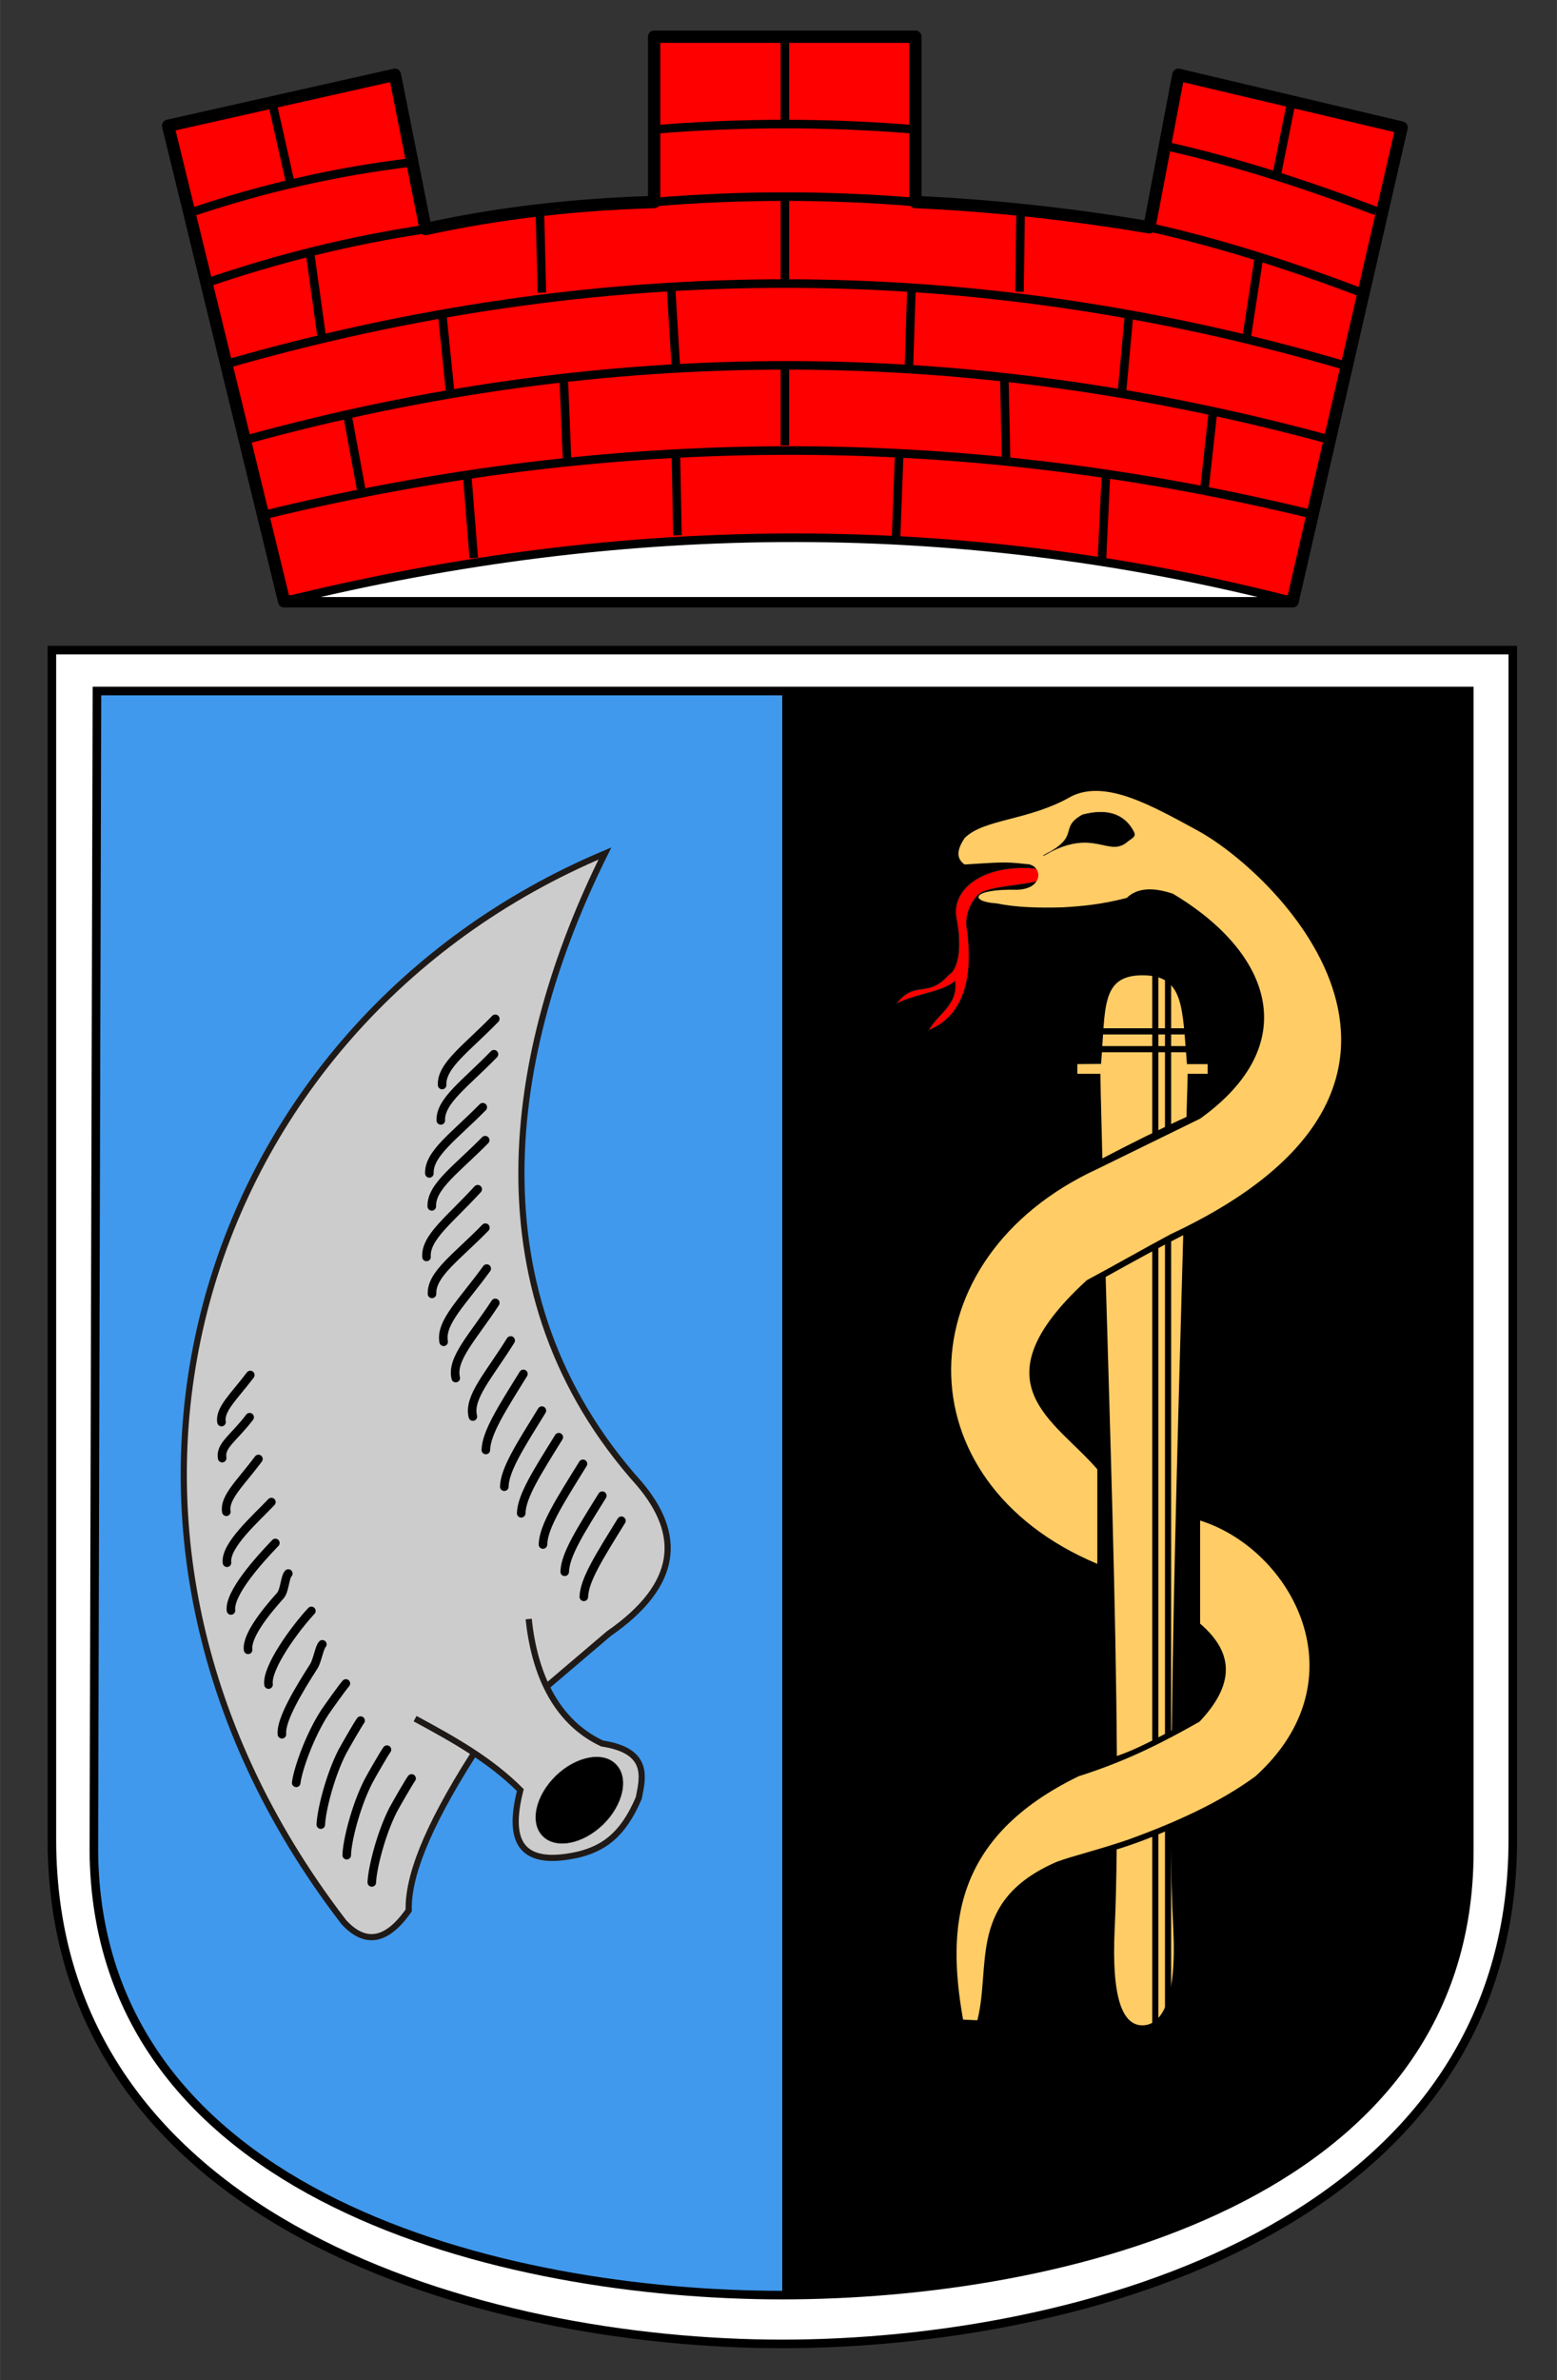 <?xml version="1.0" encoding="iso-8859-1"?>
<!DOCTYPE svg PUBLIC "-//W3C//DTD SVG 1.0//EN" "http://www.w3.org/TR/2001/REC-SVG-20010904/DTD/svg10.dtd">
<!-- Creator: CorelDRAW -->
<svg xmlns="http://www.w3.org/2000/svg" xmlns:odm="http://product.corel.com/CGS/11/cddns/" xmlns:corel-charset="http://product.corel.com/CGS/11/cddns/" xml:space="preserve" width="7.087in" height="10.827in" style="shape-rendering:geometricPrecision; text-rendering:geometricPrecision; image-rendering:optimizeQuality; fill-rule:evenodd"
     viewBox="0 0 7086 10826">
 <rect x="0" y="0" width="7086" height="10826" fill="#333333" stroke="none"/>
 <defs>
  <style type="text/css">
   <![CDATA[
    .str2 {stroke:#1F1A17;stroke-width:3}
    .str1 {stroke:#1F1A17;stroke-width:28}
    .str3 {stroke:#000000;stroke-width:28}
    .str0 {stroke:#000000;stroke-width:39}
    .str6 {stroke:#000000;stroke-width:39;stroke-linejoin:bevel}
    .str4 {stroke:#000000;stroke-width:39;stroke-linecap:round}
    .str5 {stroke:#000000;stroke-width:56;stroke-linejoin:round}
    .fil3 {fill:none}
    .fil2 {fill:#000000}
    .fil1 {fill:#4099ED}
    .fil4 {fill:#CCCCCC}
    .fil5 {fill:#FF0000}
    .fil6 {fill:#FFCC66}
    .fil0 {fill:#FFFFFF}
   ]]>
  </style>
 </defs>
 <g id="Ablage">
  <path class="fil0 str0" d="M6885 2957l-6649 0 0 5410c0,1755 1978,2294 3324,2294 1346,0 3325,-535 3325,-2294l0 -5410z"/>
  <path class="fil1" d="M3560 10439c-1265,0 -3119,-443 -3133,-2018l14 -5278 3119 0 0 7296z"/>
  <path class="fil2" d="M3560 3143l0 7296c1265,0 3127,-438 3127,-2018l0 -5278 -3127 0z"/>
  <path class="fil3 str0" d="M6687 3143l-6246 0 -14 5278c14,1575 1868,2018 3133,2018 1265,0 3127,-438 3127,-2018l0 -5278z"/>
  <path class="fil4 str1" d="M2154 7980c-221,347 -298,564 -294,709 -99,142 -197,160 -295,54 -1402,-1823 -659,-4084 1188,-4861 -449,902 -617,2005 157,2867 192,227 187,455 -140,682l-268 228 -348 321z"/>
  <path class="fil4" d="M2406 7364c24,229 111,461 334,566 217,33 186,153 167,248 -75,177 -168,230 -273,257 -258,58 -328,-50 -266,-293 -140,-140 -309,-233 -479,-325l517 -453z"/>
  <path class="fil3 str1" d="M1889 7817c170,92 339,185 479,325 -62,243 8,351 266,293 105,-27 198,-80 273,-257 19,-95 50,-215 -167,-248 -223,-105 -310,-337 -334,-566"/>
  <path class="fil2 str2" d="M2803 8026c-58,-61 -181,-37 -273,52 -92,90 -119,212 -60,272 59,61 182,37 274,-52 92,-90 118,-212 59,-272z"/>
  <path class="fil5 str2" d="M4745 3954c-250,-37 -421,81 -392,225 25,127 9,230 -36,255 -97,110 -149,19 -238,131 119,-54 197,-48 268,-102 12,109 -77,145 -121,223 193,-76 198,-307 174,-467 -11,-78 41,-145 64,-158 64,-32 173,-30 279,-57 4,-13 -2,-37 2,-50z"/>
  <path class="fil6" d="M5017 5269c126,-66 254,-130 383,-189 2,-100 4,-113 5,-196l91 0 0 -44 -94 0c-22,-256 -11,-404 -202,-404 -191,0 -168,148 -189,403l-108 1 0 44 105 0c2,132 5,210 9,385zm316 2601c8,-709 33,-1560 52,-2252 -109,55 -229,121 -353,190 20,694 47,1511 51,2179 85,-29 169,-74 250,-117zm-251 542c-1,134 -4,257 -9,363 -15,313 36,439 128,437 91,-2 154,-124 139,-437 -7,-130 -11,-285 -12,-456 -76,34 -158,66 -246,93z"/>
  <path class="fil3 str3" d="M5258 4372l0 4911"/>
  <path class="fil3 str3" d="M5316 4372l0 4911"/>
  <path class="fil6" d="M4390 3812c88,-89 293,-78 488,-191 156,-75 362,42 575,158 380,210 1315,1160 -124,1834 -131,70 -252,140 -383,210 -514,471 -144,635 48,860 0,144 0,287 0,430 -897,-376 -877,-1391 0,-1796 156,-76 312,-153 468,-229 469,-336 330,-752 -124,-1023 -95,-32 -165,-25 -210,19 -115,30 -205,38 -294,43 -111,3 -210,0 -298,-18 -126,-8 -118,-67 94,-62 126,-5 115,-117 39,-117 -101,-12 -125,-7 -279,2 -30,-21 -44,-55 0,-120z"/>
  <path class="fil6" d="M5462 6916c0,156 0,313 0,469 137,118 175,258 -3,446 -161,91 -328,178 -550,248 -567,276 -602,678 -526,1107 21,1 43,2 65,3 64,-252 -47,-544 362,-721 80,-29 168,-48 320,-99 216,-78 421,-170 584,-290 488,-442 167,-1031 -252,-1163z"/>
  <path class="fil2 str2" d="M5144 3758c-48,-63 -120,-77 -217,-52 -113,63 0,95 -179,186 232,-137 297,14 386,-67 35,-24 38,-25 10,-67z"/>
  <path class="fil3 str3" d="M4903 4691l593 0"/>
  <path class="fil3 str3" d="M4903 4772l593 0"/>
  <g>
   <path class="fil3 str4" d="M2248 4795c-130,134 -245,212 -242,301"/>
   <path class="fil3 str4" d="M2197 5036c-131,133 -246,211 -243,301"/>
   <path class="fil3 str4" d="M2208 5186c-131,133 -246,211 -243,301"/>
   <path class="fil3 str4" d="M2174 5409c-126,138 -239,219 -233,308"/>
   <path class="fil3 str4" d="M1136 6446c-73,96 -135,128 -125,186"/>
   <path class="fil3 str4" d="M2254 5926c-102,156 -201,254 -180,342"/>
   <path class="fil3 str4" d="M2254 4634c-130,134 -246,212 -242,301"/>
   <path class="fil3 str4" d="M2466 6416c-98,159 -169,268 -171,346"/>
   <path class="fil3 str4" d="M2215 5770c-109,151 -212,244 -196,333"/>
   <path class="fil3 str4" d="M2324 6097c-99,159 -194,259 -172,346"/>
   <path class="fil3 str4" d="M2543 6537c-98,158 -169,268 -171,346"/>
   <path class="fil3 str4" d="M2653 6658c-104,168 -180,285 -182,367"/>
   <path class="fil3 str4" d="M2741 6803c-98,158 -169,268 -171,346"/>
   <path class="fil3 str4" d="M2828 6917c-98,159 -169,269 -171,346"/>
   <path class="fil3 str4" d="M2382 6249c-98,158 -169,268 -171,346"/>
   <path class="fil3 str4" d="M2209 5584c-131,134 -246,211 -243,301"/>
   <path class="fil3 str4" d="M1176 6636c-81,109 -157,175 -146,240"/>
   <path class="fil3 str4" d="M1312 7157c-16,17 -16,77 -36,100 -72,80 -155,186 -147,247"/>
   <path class="fil3 str4" d="M1139 6254c-73,97 -141,156 -131,214"/>
   <path class="fil3 str4" d="M1235 6832c-73,77 -212,198 -202,276"/>
   <path class="fil3 str4" d="M1761 7958c-12,16 -71,118 -85,145 -58,114 -97,273 -98,335"/>
   <path class="fil3 str4" d="M1253 7018c-73,76 -211,228 -202,307"/>
   <path class="fil3 str4" d="M1417 7327c-72,77 -205,257 -195,335"/>
   <path class="fil3 str4" d="M1467 7479c-14,14 -23,75 -39,100 -68,106 -152,245 -145,309"/>
   <path class="fil3 str4" d="M1574 7657c-13,14 -81,109 -97,133 -69,107 -122,259 -129,319"/>
   <path class="fil3 str4" d="M1873 8089c-12,16 -70,117 -84,143 -57,112 -95,269 -97,330"/>
   <path class="fil3 str4" d="M1641 7826c-12,16 -70,117 -84,143 -57,112 -95,269 -97,330"/>
  </g>
  <g>
   <path class="fil5 str5" d="M1937 1042c345,-76 696,-113 1040,-123l0 -752 595 0 594 0 0 752c355,16 710,55 1065,115l132 -694 1016 240 -496 2155 -4590 0 -528 -2163 1032 -232 140 702z"/>
   <path class="fil0 str6" d="M5883 2735c-1486,-383 -3015,-388 -4590,0l4590 0z"/>
   <path class="fil3 str0" d="M864 968c320,-108 659,-189 1024,-231"/>
   <path class="fil3 str0" d="M930 1290c336,-116 671,-198 1007,-248"/>
   <path class="fil3 str0" d="M2977 589c397,-33 793,-33 1189,0"/>
   <path class="fil3 str0" d="M5297 662c335,75 654,179 966,298"/>
   <path class="fil3 str0" d="M5231 1034c335,74 654,179 966,297"/>
   <path class="fil3 str0" d="M2977 919c397,-33 793,-33 1189,0"/>
   <path class="fil3 str0" d="M1012 1661c1712,-495 3413,-495 5103,0"/>
   <path class="fil3 str0" d="M1120 2000c1655,-456 3298,-446 4931,0"/>
   <path class="fil3 str0" d="M1219 2338c1616,-392 3197,-378 4747,0"/>
   <path class="fil3 str0" d="M3572 167l0 409"/>
   <path class="fil3 str0" d="M3572 907l0 375"/>
   <path class="fil3 str0" d="M3572 1653l0 373"/>
   <path class="fil3 str0" d="M4148 1316l-12 368"/>
   <path class="fil3 str0" d="M3076 2066l7 369"/>
   <path class="fil3 str0" d="M2457 960l9 371"/>
   <path class="fil3 str0" d="M2565 1711l16 390"/>
   <path class="fil3 str0" d="M2011 1414l38 374"/>
   <path class="fil3 str0" d="M2127 2173l29 365"/>
   <path class="fil3 str0" d="M1238 463l81 360"/>
   <path class="fil3 str0" d="M1412 1159l51 366"/>
   <path class="fil3 str0" d="M1582 1893l64 346"/>
   <path class="fil3 str0" d="M4645 951l-5 376"/>
   <path class="fil3 str0" d="M4571 1727l8 380"/>
   <path class="fil3 str0" d="M5140 1414l-34 370"/>
   <path class="fil3 str0" d="M5033 2165l-18 380"/>
   <path class="fil3 str0" d="M5874 478l-65 326"/>
   <path class="fil3 str0" d="M5729 1175l-56 364"/>
   <path class="fil3 str0" d="M5520 1876l-39 352"/>
   <path class="fil3 str0" d="M4078 2446l14 -372"/>
   <path class="fil3 str0" d="M3053 1295l23 375"/>
  </g>
 </g>
</svg>
